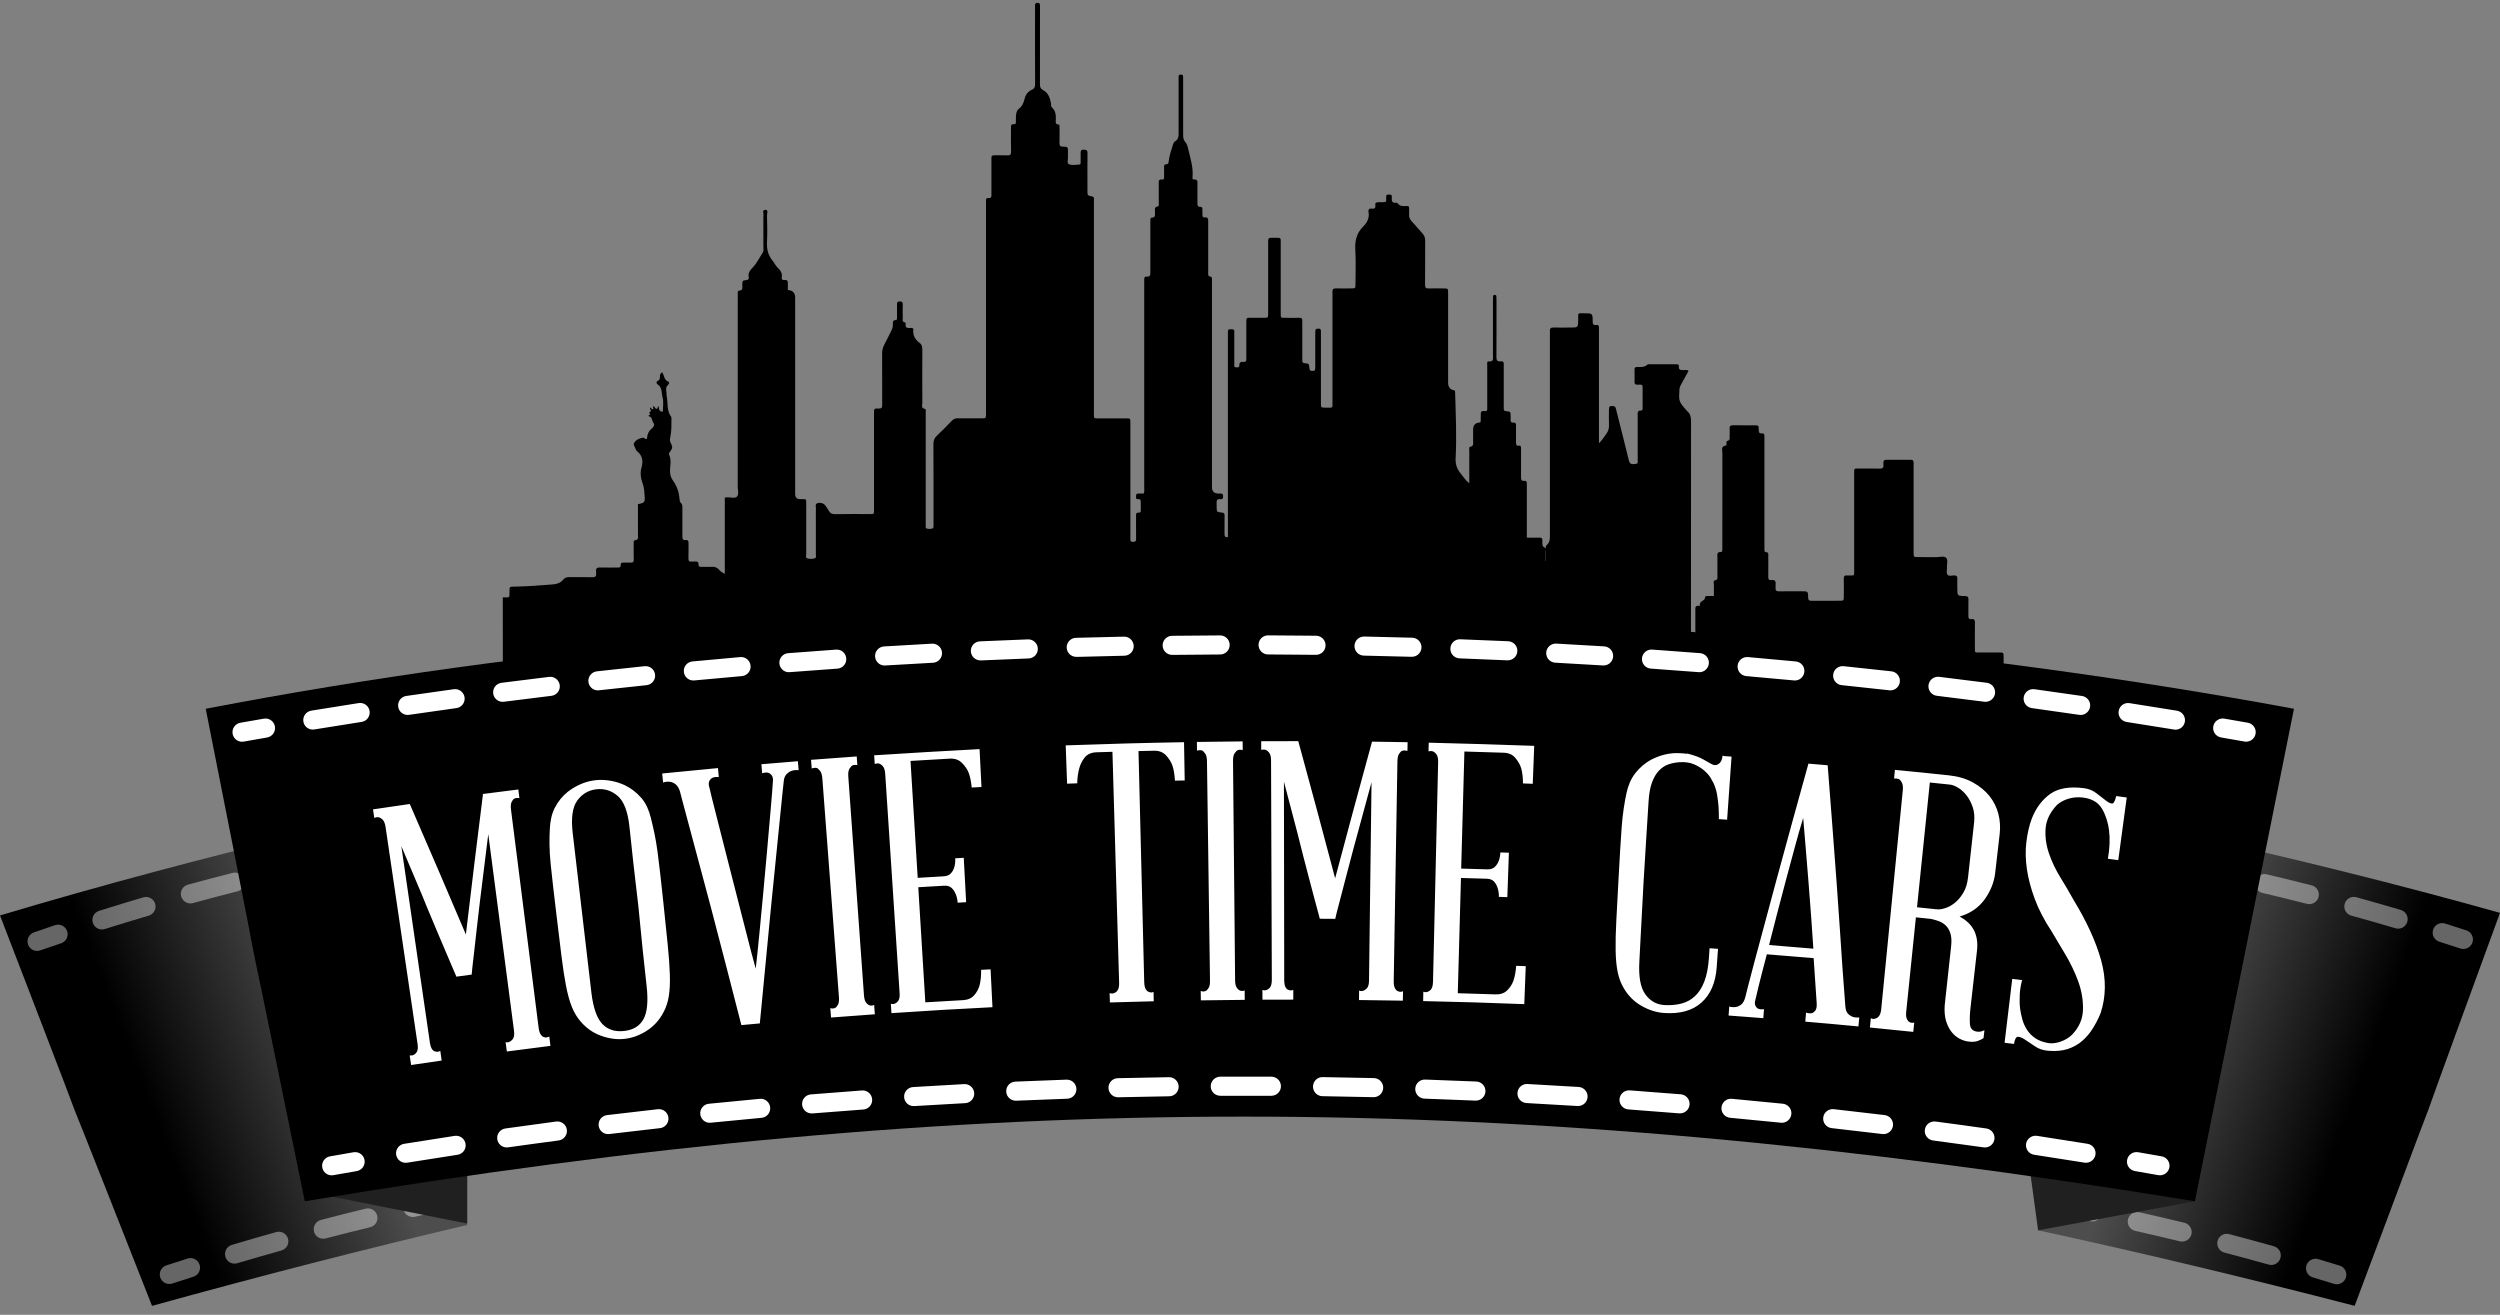 <?xml version="1.0" encoding="UTF-8"?>
<svg width="270px" height="142px" viewBox="0 0 270 142" version="1.1" xmlns="http://www.w3.org/2000/svg" xmlns:xlink="http://www.w3.org/1999/xlink">
    <rect x="0" y="0" width="270" height="142" fill="#808080" stroke="none"/>
    <title>Movie-Time-Cars-logo</title>
    <defs>
        <linearGradient x1="30.518%" y1="41.865%" x2="69.57%" y2="58.784%" id="linearGradient-1">
            <stop stop-color="#4D4D4D" offset="0%"></stop>
            <stop stop-color="#000000" offset="100%"></stop>
        </linearGradient>
        <linearGradient x1="69.358%" y1="41.62%" x2="30.61%" y2="59.137%" id="linearGradient-2">
            <stop stop-color="#4D4D4D" offset="0%"></stop>
            <stop stop-color="#000000" offset="100%"></stop>
        </linearGradient>
    </defs>
    <g id="Symbols" stroke="none" stroke-width="1" fill="none" fill-rule="evenodd">
        <g id="Header/Logo" transform="translate(-584, -4)">
            <g id="Movie-Time-Cars-logo" transform="translate(584, 4.304)">
                <g id="Group-7" transform="translate(220.114, 89.801)" fill-rule="nonzero">
                    <path d="M49.886,8.484 C34.397,50.81 50.016,8.601 34.188,50.923 C22.423,47.883 11.085,45.176 0,42.768 C18.731,-7.296 3.651,33.508 15.873,0 C27.51,2.573 38.884,5.403 49.886,8.484 Z" id="Path" fill="url(#linearGradient-1)"></path>
                    <path d="M19.486,5.255 C19.452,5.252 19.421,5.245 19.387,5.238 C18.607,5.07 17.824,4.905 17.044,4.747 C16.488,4.634 16.127,4.088 16.24,3.531 C16.354,2.975 16.9,2.614 17.456,2.727 C18.243,2.889 19.033,3.054 19.82,3.222 C20.376,3.342 20.73,3.888 20.61,4.445 C20.496,4.967 20.005,5.314 19.483,5.252 L19.486,5.255 Z M38.767,10.181 C38.708,10.174 38.65,10.164 38.592,10.147 C37.011,9.676 35.407,9.219 33.827,8.783 C33.278,8.632 32.958,8.065 33.109,7.516 C33.261,6.966 33.827,6.647 34.377,6.798 C35.971,7.237 37.585,7.701 39.179,8.172 C39.725,8.333 40.034,8.907 39.873,9.453 C39.729,9.941 39.254,10.24 38.767,10.185 L38.767,10.181 Z M29.173,7.533 C29.128,7.526 29.08,7.519 29.036,7.509 C27.438,7.1 25.817,6.702 24.22,6.327 C23.667,6.197 23.323,5.644 23.454,5.087 C23.584,4.534 24.137,4.191 24.694,4.321 C26.301,4.699 27.936,5.101 29.547,5.513 C30.1,5.654 30.43,6.214 30.289,6.767 C30.159,7.272 29.678,7.595 29.173,7.536 L29.173,7.533 Z M45.815,12.38 C45.747,12.373 45.681,12.355 45.613,12.335 C44.853,12.088 44.094,11.84 43.332,11.6 C42.789,11.428 42.49,10.848 42.662,10.305 C42.834,9.762 43.411,9.463 43.957,9.635 C44.723,9.879 45.489,10.123 46.255,10.374 C46.794,10.552 47.09,11.133 46.914,11.672 C46.76,12.146 46.293,12.431 45.815,12.376 L45.815,12.38 Z M5.726,41.8 C5.695,41.796 5.664,41.793 5.637,41.786 C4.854,41.625 4.07,41.467 3.287,41.312 C2.727,41.202 2.367,40.659 2.477,40.103 C2.587,39.546 3.122,39.179 3.686,39.292 C4.476,39.447 5.262,39.608 6.052,39.77 C6.609,39.883 6.969,40.429 6.853,40.986 C6.743,41.511 6.252,41.862 5.726,41.8 Z M25.065,46.502 C25.01,46.495 24.958,46.485 24.903,46.471 C23.313,46.025 21.705,45.589 20.118,45.173 C19.569,45.029 19.239,44.465 19.383,43.916 C19.528,43.366 20.091,43.033 20.641,43.181 C22.238,43.6 23.859,44.039 25.46,44.489 C26.009,44.644 26.329,45.211 26.174,45.76 C26.037,46.255 25.559,46.564 25.065,46.506 L25.065,46.502 Z M15.437,43.981 C15.395,43.978 15.354,43.967 15.31,43.957 C13.716,43.569 12.091,43.187 10.483,42.827 C9.927,42.703 9.58,42.15 9.704,41.597 C9.827,41.041 10.384,40.694 10.937,40.817 C12.558,41.181 14.197,41.566 15.801,41.954 C16.354,42.088 16.694,42.645 16.56,43.198 C16.436,43.71 15.948,44.036 15.44,43.978 L15.437,43.981 Z M32.144,48.587 C32.082,48.58 32.021,48.567 31.959,48.549 C31.196,48.312 30.43,48.082 29.668,47.852 C29.121,47.691 28.812,47.114 28.977,46.571 C29.142,46.025 29.716,45.716 30.258,45.88 C31.028,46.111 31.797,46.344 32.567,46.581 C33.109,46.75 33.415,47.327 33.247,47.869 C33.099,48.35 32.628,48.646 32.144,48.591 L32.144,48.587 Z" id="Combined-Shape" fill-opacity="0.4" fill="#FFFFFF"></path>
                </g>
                <path d="M0,98.562 C16.206,140.616 -0.131,98.682 16.419,140.729 C28.129,137.49 39.423,134.588 50.463,131.991 C30.88,82.253 46.653,122.792 33.862,89.497 C22.272,92.273 10.951,95.295 0,98.562 Z" id="Path" fill="url(#linearGradient-2)" fill-rule="nonzero"></path>
                <path d="M30.341,94.814 C30.375,94.811 30.406,94.804 30.44,94.797 C31.22,94.615 31.996,94.44 32.776,94.265 C33.333,94.141 33.683,93.592 33.559,93.035 C33.436,92.479 32.883,92.132 32.33,92.252 C31.543,92.427 30.76,92.606 29.977,92.788 C29.424,92.918 29.077,93.471 29.207,94.024 C29.328,94.546 29.826,94.883 30.344,94.811 L30.341,94.814 Z M10.027,99.359 C9.855,98.816 10.157,98.236 10.7,98.067 C12.283,97.569 13.894,97.078 15.478,96.611 C16.024,96.449 16.598,96.762 16.759,97.308 C16.921,97.854 16.608,98.428 16.062,98.586 C14.489,99.05 12.891,99.537 11.318,100.032 C11.26,100.049 11.201,100.063 11.143,100.07 C10.655,100.135 10.178,99.843 10.027,99.359 Z M19.565,96.511 C19.414,95.962 19.737,95.395 20.287,95.244 C21.891,94.804 23.516,94.375 25.12,93.969 C25.669,93.829 26.233,94.165 26.373,94.715 C26.514,95.268 26.178,95.828 25.628,95.965 C24.038,96.367 22.427,96.793 20.836,97.229 C20.792,97.243 20.744,97.25 20.699,97.257 C20.197,97.325 19.71,97.009 19.569,96.508 L19.565,96.511 Z M4.136,102.388 C4.204,102.378 4.27,102.364 4.338,102.34 C5.094,102.079 5.85,101.822 6.605,101.567 C7.145,101.385 7.437,100.801 7.255,100.262 C7.073,99.723 6.489,99.431 5.949,99.613 C5.187,99.871 4.424,100.128 3.665,100.393 C3.126,100.578 2.841,101.166 3.03,101.705 C3.191,102.175 3.662,102.454 4.139,102.388 L4.136,102.388 Z M44.719,131.122 C44.75,131.118 44.781,131.111 44.809,131.105 C45.589,130.929 46.368,130.758 47.148,130.589 C47.704,130.469 48.058,129.923 47.938,129.366 C47.818,128.81 47.275,128.456 46.715,128.576 C45.929,128.745 45.142,128.916 44.359,129.095 C43.802,129.219 43.455,129.772 43.579,130.325 C43.696,130.85 44.197,131.19 44.719,131.122 L44.719,131.122 Z M24.343,135.429 C24.182,134.883 24.491,134.309 25.037,134.148 C26.631,133.67 28.246,133.203 29.836,132.76 C30.385,132.606 30.952,132.925 31.107,133.475 C31.261,134.024 30.942,134.591 30.392,134.746 C28.812,135.189 27.212,135.652 25.628,136.126 C25.573,136.144 25.522,136.154 25.467,136.161 C24.972,136.226 24.491,135.927 24.343,135.433 L24.343,135.429 Z M33.917,132.709 C33.772,132.159 34.102,131.596 34.652,131.451 C36.259,131.032 37.887,130.62 39.495,130.232 C40.045,130.098 40.604,130.438 40.738,130.991 C40.872,131.544 40.532,132.101 39.979,132.235 C38.385,132.623 36.768,133.028 35.17,133.447 C35.129,133.457 35.088,133.468 35.043,133.471 C34.535,133.54 34.044,133.22 33.91,132.709 L33.917,132.709 Z M18.422,138.359 C18.483,138.352 18.545,138.338 18.607,138.318 C19.366,138.071 20.125,137.823 20.888,137.583 C21.431,137.411 21.729,136.831 21.558,136.288 C21.386,135.745 20.805,135.446 20.263,135.618 C19.497,135.862 18.731,136.109 17.965,136.357 C17.425,136.532 17.13,137.116 17.305,137.655 C17.463,138.136 17.937,138.421 18.418,138.356 L18.422,138.359 Z" id="Combined-Shape" fill-opacity="0.4" fill="#FFFFFF" fill-rule="nonzero"></path>
                <polygon id="Triangle" fill="#202020" points="32.917 128.353 50.463 124.2 50.463 131.842"></polygon>
                <polygon id="Triangle-Copy" fill="#202020" transform="translate(228.086, 128.925) scale(-1, 1) translate(-228.086, -128.925)" points="219.124 129.433 237.049 125.28 236.058 132.569"></polygon>
                <path d="M216.384,75.511 C216.398,73.897 216.391,72.283 216.391,70.668 C216.391,70.167 216.384,70.163 215.886,70.163 C215.223,70.16 214.56,70.163 213.901,70.163 C213.214,70.156 213.293,70.263 213.289,69.524 C213.286,68.697 213.279,67.869 213.293,67.041 C213.296,66.739 213.286,66.502 212.88,66.56 C212.612,66.598 212.585,66.423 212.585,66.213 C212.592,65.633 212.578,65.055 212.592,64.475 C212.599,64.2 212.544,64.073 212.221,64.07 C211.39,64.063 211.39,64.046 211.39,63.214 C211.39,62.864 211.379,62.51 211.39,62.16 C211.396,61.913 211.287,61.84 211.053,61.84 C210.813,61.84 210.507,61.961 210.342,61.775 C210.167,61.576 210.294,61.26 210.27,60.999 C210.235,60.635 210.431,60.171 210.167,59.927 C209.937,59.718 209.494,59.869 209.143,59.865 C208.48,59.855 207.817,59.865 207.158,59.862 C206.68,59.862 206.673,59.855 206.67,59.398 C206.667,58.776 206.67,58.155 206.67,57.536 C206.67,55.053 206.67,52.569 206.67,50.086 C206.67,49.942 206.663,49.797 206.67,49.65 C206.677,49.44 206.574,49.354 206.368,49.354 C205.478,49.354 204.588,49.354 203.699,49.354 C203.486,49.354 203.4,49.457 203.407,49.66 C203.407,49.743 203.397,49.828 203.407,49.907 C203.458,50.258 203.273,50.313 202.974,50.306 C202.249,50.289 201.524,50.299 200.8,50.299 C200.226,50.299 200.25,50.247 200.25,50.821 C200.25,51.443 200.25,52.065 200.25,52.683 C200.25,55.541 200.25,58.395 200.25,61.253 C200.25,61.913 200.302,61.847 199.646,61.847 C199.604,61.847 199.563,61.851 199.522,61.847 C199.233,61.806 199.117,61.913 199.127,62.222 C199.147,62.864 199.137,63.506 199.13,64.145 C199.127,64.568 199.12,64.575 198.677,64.578 C197.684,64.581 196.692,64.575 195.695,64.585 C195.427,64.585 195.283,64.551 195.28,64.221 C195.276,63.554 195.256,63.554 194.572,63.554 C193.765,63.554 192.958,63.544 192.151,63.561 C191.852,63.568 191.731,63.465 191.762,63.17 C191.776,63.046 191.752,62.919 191.766,62.799 C191.804,62.459 191.68,62.29 191.319,62.345 C191.041,62.387 190.969,62.242 190.972,61.985 C190.983,61.26 190.979,60.535 190.972,59.81 C190.972,59.604 191.069,59.333 190.691,59.319 C190.574,59.316 190.557,59.182 190.557,59.075 C190.557,58.931 190.557,58.787 190.557,58.639 L190.557,47.214 C190.557,47.07 190.55,46.926 190.557,46.778 C190.564,46.603 190.495,46.486 190.313,46.503 C190,46.534 189.938,46.39 189.942,46.105 C189.945,45.641 189.925,45.634 189.468,45.631 C188.702,45.627 187.936,45.638 187.17,45.627 C186.912,45.624 186.785,45.7 186.799,45.978 C186.813,46.225 186.813,46.476 186.799,46.723 C186.785,46.95 186.909,47.235 186.538,47.324 C186.428,47.352 186.466,47.499 186.462,47.599 C186.462,47.682 186.466,47.812 186.397,47.819 C185.82,47.884 186.019,48.324 186.019,48.626 C186.009,51.958 186.012,55.29 186.012,58.622 C186.012,58.766 186.012,58.91 186.012,59.058 C186.012,59.165 185.985,59.316 185.885,59.309 C185.363,59.278 185.487,59.649 185.483,59.931 C185.476,60.593 185.483,61.256 185.48,61.916 C185.48,62.105 185.549,62.311 185.222,62.369 C184.992,62.411 185.102,62.685 185.102,62.854 C185.102,63.256 185.102,63.661 185.102,64.063 C184.875,64.063 184.645,64.063 184.418,64.063 C184.295,64.063 184.151,64.052 184.147,64.228 C184.14,64.623 183.467,64.592 183.604,65.08 C183.604,65.086 183.532,65.128 183.498,65.124 C183.014,65.069 183.099,65.413 183.099,65.691 C183.099,66.684 183.099,67.676 183.099,68.672 C183.099,68.83 183.172,69.092 182.993,69.112 C182.577,69.164 182.701,69.445 182.701,69.662 C182.701,69.727 182.701,69.792 182.701,69.858 C182.643,69.809 182.619,69.727 182.625,69.603 C182.639,69.438 182.625,69.274 182.625,69.105 C182.625,61.136 182.625,53.167 182.632,45.198 C182.632,44.758 182.574,44.387 182.217,44.102 C182.2,44.089 182.189,44.071 182.175,44.054 C181.296,43.051 181.3,43.051 181.379,41.736 C181.392,41.516 181.485,41.344 181.585,41.165 C181.846,40.702 182.103,40.231 182.358,39.767 C182.206,39.592 182.031,39.671 181.877,39.661 C181.595,39.647 181.276,39.737 181.317,39.252 C181.337,39.022 181.114,39.039 180.949,39.039 C180.369,39.039 179.792,39.039 179.211,39.039 C178.902,39.039 178.589,39.039 178.28,39.039 C178.157,39.039 177.988,39.008 177.92,39.074 C177.593,39.383 177.198,39.335 176.814,39.328 C176.601,39.324 176.522,39.407 176.528,39.62 C176.539,40.053 176.542,40.489 176.528,40.925 C176.518,41.179 176.628,41.258 176.858,41.238 C176.941,41.231 177.023,41.241 177.105,41.238 C177.312,41.22 177.404,41.303 177.401,41.519 C177.394,42.265 177.401,43.01 177.401,43.755 C177.401,43.879 177.401,44.044 177.239,44.037 C176.8,44.013 176.872,44.315 176.872,44.573 C176.872,46.187 176.872,47.802 176.872,49.416 L176.872,49.684 C176.731,49.856 176.577,49.791 176.443,49.811 C176.106,49.866 175.986,49.705 175.907,49.385 C175.47,47.579 175.007,45.779 174.553,43.979 C174.502,43.779 174.498,43.57 174.206,43.553 C173.849,43.529 173.77,43.573 173.767,43.937 C173.76,44.497 173.75,45.057 173.77,45.614 C173.784,45.961 173.698,46.256 173.492,46.538 C173.241,46.878 173.025,47.242 172.688,47.568 L172.688,35.549 C172.688,35.405 172.681,35.257 172.688,35.117 C172.705,34.89 172.63,34.749 172.379,34.79 C172.053,34.842 172.015,34.67 172.011,34.395 C172.005,33.533 171.991,33.53 171.115,33.533 C170.356,33.536 170.449,33.44 170.445,34.182 C170.438,35.072 170.445,35.072 169.576,35.072 C168.975,35.072 168.374,35.082 167.776,35.068 C167.474,35.062 167.364,35.182 167.388,35.47 C167.402,35.615 167.388,35.759 167.388,35.903 C167.388,43.086 167.388,50.268 167.388,57.451 C167.388,57.846 167.412,58.234 167.069,58.533 C166.856,58.721 166.935,58.996 166.935,59.24 C166.935,59.597 166.935,59.955 166.935,60.312 C166.883,60.26 166.904,60.154 166.904,60.078 C166.897,59.831 166.904,59.58 166.9,59.333 C166.897,59.171 166.976,58.917 166.859,58.859 C166.478,58.67 166.584,58.35 166.581,58.062 C166.577,57.856 166.505,57.756 166.289,57.763 C166.042,57.77 165.791,57.763 165.543,57.763 C165.327,57.763 165.114,57.763 164.898,57.763 L164.898,52.367 C164.898,52.223 164.891,52.078 164.898,51.931 C164.908,51.731 164.846,51.604 164.623,51.628 C164.279,51.666 164.269,51.45 164.273,51.199 C164.279,50.289 164.273,49.378 164.273,48.468 C164.273,48.324 164.273,48.18 164.269,48.032 C164.266,47.922 164.224,47.809 164.094,47.829 C163.692,47.895 163.73,47.627 163.73,47.376 C163.73,46.795 163.726,46.218 163.73,45.638 C163.73,45.439 163.678,45.315 163.452,45.339 C163.194,45.366 163.129,45.229 163.149,45.002 C163.16,44.879 163.149,44.755 163.149,44.631 C163.146,44.164 163.146,44.144 162.672,44.106 C162.387,44.082 162.404,43.917 162.404,43.728 C162.404,42.32 162.404,40.915 162.404,39.506 C162.404,39.362 162.394,39.214 162.404,39.074 C162.428,38.813 162.332,38.679 162.057,38.716 C161.693,38.768 161.614,38.593 161.614,38.256 C161.628,36.229 161.621,34.199 161.621,32.169 C161.621,32.004 161.621,31.836 161.607,31.675 C161.597,31.582 161.521,31.548 161.428,31.548 C161.336,31.548 161.26,31.589 161.253,31.682 C161.24,31.846 161.24,32.011 161.24,32.176 C161.24,34.162 161.24,36.15 161.24,38.136 C161.24,38.438 161.325,38.785 160.796,38.73 C160.553,38.706 160.621,38.96 160.621,39.108 C160.614,40.162 160.621,41.22 160.621,42.275 L160.621,43.955 C160.559,44.106 160.467,44.106 160.391,44.095 C159.917,44.047 159.914,44.181 159.924,44.59 C159.927,44.796 159.92,45.002 159.914,45.212 C159.914,45.232 159.903,45.25 159.9,45.27 C159.866,45.291 159.831,45.329 159.797,45.332 C159.332,45.357 159.098,45.609 159.096,46.088 C159.096,46.503 159.1,46.916 159.096,47.331 C159.093,47.582 159.192,47.874 158.78,47.949 C158.615,47.98 158.684,48.2 158.684,48.334 C158.677,49.368 158.684,50.405 158.684,51.439 L158.684,51.893 C158.279,51.594 158.076,51.22 157.808,50.904 C157.382,50.405 157.169,49.887 157.207,49.172 C157.334,46.819 157.217,44.46 157.155,42.103 C157.155,42.024 157.135,41.945 157.124,41.87 C156.639,41.806 156.396,41.525 156.396,41.028 L156.396,31.589 C156.396,31.486 156.396,31.383 156.396,31.28 C156.386,30.857 156.382,30.85 155.936,30.847 C155.397,30.84 154.857,30.83 154.322,30.85 C153.999,30.864 153.902,30.764 153.906,30.438 C153.923,28.865 153.906,27.292 153.92,25.719 C153.92,25.385 153.844,25.131 153.611,24.887 C153.226,24.485 152.886,24.035 152.498,23.637 C152.264,23.397 152.144,23.146 152.185,22.813 C152.199,22.689 152.185,22.565 152.185,22.442 C152.185,21.947 152.243,21.933 151.673,21.95 C151.416,21.957 151.182,21.94 151.003,21.713 C150.959,21.655 150.863,21.586 150.797,21.593 C150.279,21.655 150.289,21.325 150.32,20.975 C150.34,20.741 150.206,20.704 150.018,20.704 C149.832,20.704 149.688,20.728 149.705,20.968 C149.715,21.129 149.705,21.294 149.705,21.449 C149.509,21.583 149.32,21.514 149.145,21.531 C148.98,21.545 148.802,21.514 148.657,21.569 C148.458,21.645 148.558,21.858 148.544,22.009 C148.52,22.26 148.334,22.239 148.18,22.222 C147.878,22.187 147.747,22.311 147.802,22.603 C147.915,23.235 147.647,23.737 147.228,24.156 C146.517,24.863 146.315,25.694 146.373,26.684 C146.449,27.92 146.394,29.167 146.39,30.407 C146.39,30.833 146.38,30.84 145.944,30.843 C145.384,30.85 144.827,30.854 144.267,30.843 C143.996,30.837 143.89,30.947 143.907,31.211 C143.917,31.355 143.907,31.5 143.907,31.644 C143.907,35.474 143.907,39.3 143.907,43.13 C143.907,43.804 143.986,43.714 143.313,43.724 C143.251,43.724 143.189,43.724 143.127,43.724 C142.667,43.714 142.66,43.714 142.66,43.244 C142.66,40.801 142.66,38.359 142.66,35.917 C142.66,35.752 142.66,35.587 142.66,35.419 C142.656,35.226 142.54,35.182 142.371,35.189 C142.22,35.196 142.073,35.202 142.055,35.402 C142.045,35.546 142.048,35.69 142.048,35.834 C142.048,37.013 142.048,38.194 142.048,39.372 C142.048,39.733 141.987,39.771 141.671,39.75 C141.485,39.737 141.437,39.658 141.42,39.482 C141.372,38.977 141.365,38.957 140.908,38.922 C140.62,38.898 140.647,38.727 140.647,38.541 C140.647,37.318 140.647,36.099 140.647,34.876 C140.647,34.711 140.633,34.543 140.647,34.378 C140.671,34.117 140.578,34.004 140.3,34.017 C139.867,34.038 139.431,34.024 138.995,34.021 C138.263,34.014 138.318,34.11 138.318,33.372 C138.318,30.95 138.318,28.528 138.318,26.107 C138.318,25.279 138.394,25.389 137.59,25.378 C137.487,25.378 137.384,25.382 137.281,25.378 C137.037,25.365 136.954,25.488 136.961,25.719 C136.968,26.11 136.961,26.505 136.961,26.897 C136.961,29.112 136.961,31.324 136.961,33.54 C136.961,34.01 136.954,34.014 136.491,34.021 C136.055,34.024 135.622,34.021 135.185,34.021 C134.619,34.021 134.598,33.942 134.602,34.581 C134.602,35.738 134.602,36.899 134.602,38.057 C134.602,38.181 134.591,38.308 134.602,38.428 C134.629,38.692 134.523,38.816 134.251,38.785 C133.959,38.751 133.836,38.871 133.846,39.17 C133.856,39.438 133.633,39.355 133.485,39.366 C133.3,39.376 133.303,39.242 133.303,39.115 C133.303,38.122 133.303,37.129 133.303,36.133 L133.303,35.364 C133.152,35.209 133.001,35.264 132.863,35.254 C132.671,35.24 132.609,35.35 132.613,35.522 C132.613,35.687 132.613,35.852 132.613,36.02 C132.613,43.247 132.613,50.478 132.613,57.705 C132.609,57.705 132.606,57.705 132.602,57.705 C132.259,57.746 132.245,57.557 132.249,57.299 C132.259,56.657 132.249,56.015 132.255,55.376 C132.255,55.187 132.225,55.077 131.994,55.056 C131.397,55.001 131.4,54.991 131.397,54.39 C131.397,54.287 131.407,54.18 131.397,54.081 C131.362,53.768 131.424,53.552 131.816,53.61 C132.036,53.641 132.097,53.507 132.097,53.308 C132.097,53.116 132.053,52.982 131.823,52.995 C131.74,53.002 131.658,52.995 131.575,52.995 C131.12,52.991 130.892,52.762 130.892,52.308 C130.892,44.982 130.892,37.655 130.892,30.328 C130.892,30.163 130.892,29.998 130.892,29.83 C130.892,29.724 130.882,29.593 130.765,29.583 C130.407,29.545 130.49,29.287 130.486,29.074 C130.483,27.958 130.486,26.838 130.486,25.722 C130.486,24.997 130.48,24.272 130.486,23.548 C130.486,23.3 130.432,23.142 130.143,23.177 C129.92,23.204 129.854,23.084 129.861,22.885 C129.868,22.699 129.861,22.514 129.861,22.325 C129.861,22.167 129.837,22.023 129.638,22.033 C129.332,22.047 129.319,21.858 129.322,21.631 C129.329,20.968 129.325,20.305 129.322,19.646 C129.322,19.367 129.404,19.041 128.924,19.075 C128.755,19.086 128.786,18.893 128.796,18.783 C128.886,17.749 128.549,16.781 128.329,15.795 C128.271,15.527 128.199,15.256 128.024,15.056 C127.811,14.816 127.78,14.558 127.78,14.26 C127.787,12.295 127.78,10.327 127.78,8.362 C127.78,8.218 127.78,8.073 127.773,7.929 C127.763,7.757 127.635,7.754 127.508,7.754 C127.398,7.754 127.302,7.788 127.295,7.919 C127.289,8.063 127.289,8.207 127.289,8.351 C127.289,10.213 127.289,12.078 127.289,13.94 C127.289,14.335 127.326,14.72 126.904,14.96 C126.794,15.022 126.715,15.187 126.677,15.321 C126.509,15.901 126.292,16.472 126.224,17.076 C126.2,17.279 126.2,17.447 125.932,17.44 C125.722,17.437 125.722,17.598 125.722,17.746 C125.722,18.096 125.722,18.45 125.722,18.801 C125.722,18.952 125.722,19.117 125.509,19.086 C125.097,19.027 125.145,19.302 125.145,19.553 C125.145,20.236 125.145,20.92 125.145,21.603 C125.145,21.741 125.204,21.957 125.039,21.985 C124.613,22.057 124.754,22.366 124.736,22.606 C124.716,22.874 124.839,23.221 124.359,23.204 C124.262,23.204 124.249,23.314 124.245,23.397 C124.238,23.541 124.238,23.685 124.238,23.829 C124.238,25.588 124.235,27.347 124.238,29.109 C124.238,29.384 124.231,29.607 123.857,29.566 C123.644,29.542 123.565,29.665 123.575,29.868 C123.586,30.033 123.575,30.198 123.575,30.366 C123.575,37.672 123.575,44.978 123.575,52.284 C123.575,52.508 123.617,52.734 123.527,52.999 C123.325,52.999 123.125,52.999 122.923,52.999 C122.775,52.999 122.686,53.068 122.699,53.222 C122.713,53.37 122.617,53.617 122.875,53.6 C123.249,53.579 123.204,53.806 123.204,54.036 C123.204,54.284 123.204,54.534 123.204,54.782 C123.204,54.905 123.204,55.067 123.036,55.053 C122.624,55.022 122.696,55.307 122.696,55.544 C122.696,56.331 122.686,57.117 122.699,57.904 C122.703,58.158 122.603,58.21 122.373,58.22 C122.04,58.234 122.081,58.021 122.081,57.815 C122.081,56.283 122.081,54.751 122.081,53.219 C122.081,50.591 122.081,47.963 122.081,45.332 C122.081,44.892 122.074,44.882 121.648,44.882 C120.759,44.875 119.869,44.886 118.979,44.882 C118.021,44.875 118.145,45.013 118.145,44.075 C118.145,36.604 118.145,29.133 118.145,21.658 C118.145,21.494 118.145,21.329 118.145,21.16 C118.145,21.02 118.104,20.941 117.946,20.91 C117.444,20.807 117.447,20.8 117.444,20.329 C117.444,20.082 117.444,19.831 117.444,19.584 C117.444,18.467 117.434,17.348 117.451,16.231 C117.454,15.908 117.31,15.867 117.039,15.86 C116.74,15.853 116.702,16.001 116.709,16.238 C116.719,16.568 116.709,16.901 116.709,17.231 C116.709,17.337 116.702,17.458 116.568,17.464 C116.18,17.482 115.751,17.595 115.417,17.413 C115.215,17.303 115.359,16.918 115.342,16.657 C115.328,16.472 115.342,16.286 115.342,16.097 C115.338,15.565 115.335,15.544 114.816,15.537 C114.521,15.534 114.414,15.445 114.425,15.146 C114.442,14.589 114.432,14.029 114.428,13.47 C114.428,13.349 114.456,13.157 114.325,13.147 C113.958,13.126 114.016,12.875 114.026,12.662 C114.05,12.154 114.019,11.67 113.607,11.295 C113.487,11.185 113.535,11.024 113.511,10.883 C113.411,10.296 113.222,9.729 112.669,9.437 C112.343,9.265 112.312,9.049 112.316,8.743 C112.323,6.074 112.319,3.402 112.319,0.733 C112.319,0.589 112.319,0.444 112.319,0.297 C112.323,0.097 112.254,-0.013 112.031,0.001 C111.845,0.015 111.776,0.101 111.783,0.276 C111.787,0.42 111.783,0.564 111.783,0.712 C111.783,3.402 111.776,6.095 111.79,8.784 C111.79,9.09 111.728,9.262 111.429,9.396 C111.014,9.581 110.749,9.949 110.65,10.388 C110.55,10.821 110.389,11.178 110.025,11.46 C109.808,11.625 109.746,11.917 109.726,12.188 C109.709,12.415 109.719,12.642 109.715,12.872 C109.715,13.006 109.678,13.133 109.513,13.112 C109.142,13.071 109.186,13.325 109.186,13.552 C109.186,14.4 109.173,15.249 109.193,16.097 C109.2,16.403 109.094,16.489 108.802,16.475 C108.328,16.455 107.85,16.475 107.373,16.468 C107.17,16.468 107.057,16.527 107.074,16.75 C107.081,16.874 107.074,16.997 107.074,17.121 C107.074,18.299 107.074,19.481 107.074,20.659 C107.074,20.889 107.115,21.133 106.744,21.081 C106.555,21.054 106.487,21.171 106.487,21.342 C106.487,21.507 106.487,21.672 106.487,21.84 C106.487,29.229 106.487,36.618 106.487,44.006 C106.487,44.15 106.487,44.295 106.487,44.442 C106.473,44.868 106.473,44.875 106.023,44.875 C105.174,44.879 104.326,44.886 103.478,44.872 C103.186,44.865 102.973,44.947 102.77,45.164 C102.258,45.703 101.736,46.235 101.19,46.744 C100.908,47.005 100.805,47.276 100.809,47.664 C100.826,50.478 100.819,53.294 100.819,56.107 C100.819,56.252 100.819,56.396 100.819,56.544 C100.819,56.63 100.809,56.729 100.73,56.76 C100.534,56.843 100.317,56.822 100.118,56.788 C99.922,56.753 99.988,56.564 99.977,56.43 C99.97,56.307 99.977,56.183 99.977,56.059 C99.977,52.209 99.977,48.358 99.977,44.511 C99.977,44.367 99.977,44.223 99.977,44.075 C99.977,43.992 99.977,43.865 99.905,43.855 C99.435,43.793 99.613,43.433 99.613,43.189 C99.6,41.286 99.6,39.379 99.613,37.476 C99.613,37.164 99.569,36.906 99.308,36.721 C98.799,36.353 98.566,35.869 98.638,35.237 C98.638,35.209 98.593,35.175 98.555,35.127 C98.256,35.058 97.697,35.316 97.81,34.612 C97.813,34.584 97.772,34.522 97.745,34.519 C97.391,34.467 97.501,34.196 97.497,33.99 C97.487,33.512 97.48,33.038 97.497,32.561 C97.508,32.296 97.381,32.255 97.161,32.252 C96.941,32.252 96.872,32.341 96.876,32.547 C96.882,33.025 96.876,33.499 96.876,33.976 C96.876,34.096 96.903,34.254 96.728,34.265 C96.429,34.285 96.408,34.478 96.429,34.697 C96.46,35.003 96.343,35.261 96.209,35.522 C95.972,35.979 95.756,36.453 95.512,36.906 C95.34,37.226 95.265,37.545 95.268,37.909 C95.282,39.73 95.268,41.55 95.278,43.374 C95.278,43.649 95.278,43.834 94.897,43.817 C94.399,43.793 94.399,43.831 94.392,44.312 C94.392,44.436 94.392,44.559 94.392,44.683 C94.392,48.015 94.392,51.347 94.392,54.679 C94.392,55.252 94.423,55.214 93.853,55.214 C92.63,55.214 91.411,55.201 90.191,55.225 C89.855,55.232 89.648,55.128 89.497,54.84 C89.391,54.641 89.253,54.455 89.123,54.273 C88.962,54.05 88.573,53.94 88.295,54.033 C88.01,54.125 88.12,54.373 88.117,54.562 C88.103,55.06 88.113,55.554 88.113,56.052 C88.113,57.231 88.113,58.412 88.113,59.59 C88.113,59.728 88.178,59.924 88.017,59.982 C87.746,60.082 87.433,60.085 87.172,59.989 C86.976,59.917 87.076,59.656 87.072,59.481 C87.065,57.701 87.069,55.922 87.072,54.139 C87.072,53.562 87.103,53.6 86.536,53.603 C86.495,53.603 86.454,53.603 86.413,53.603 C86.058,53.599 85.879,53.418 85.877,53.061 C85.877,52.958 85.877,52.855 85.877,52.752 C85.877,45.775 85.877,38.802 85.877,31.826 C85.877,31.331 85.614,31.06 85.087,31.012 C85.087,30.795 85.077,30.572 85.087,30.349 C85.104,30.077 85.049,29.899 84.723,29.937 C84.524,29.961 84.39,29.882 84.431,29.658 C84.517,29.191 84.28,28.889 83.967,28.583 C83.747,28.374 83.624,28.068 83.424,27.831 C82.933,27.24 82.799,26.574 82.837,25.818 C82.885,24.87 82.861,23.915 82.837,22.964 C82.834,22.754 83.016,22.356 82.662,22.356 C82.243,22.356 82.524,22.775 82.449,22.995 C82.425,23.07 82.445,23.16 82.445,23.242 C82.445,24.296 82.445,25.354 82.445,26.409 C82.445,26.591 82.494,26.787 82.384,26.955 C82.037,27.494 81.758,28.085 81.322,28.552 C81.027,28.868 80.769,29.157 80.862,29.624 C80.9,29.81 80.838,29.916 80.608,29.944 C80.175,29.995 80.182,30.012 80.168,30.469 C80.161,30.734 80.281,31.077 79.807,31.087 C79.697,31.087 79.677,31.228 79.677,31.335 C79.677,31.5 79.677,31.664 79.677,31.833 C79.677,38.641 79.677,45.452 79.673,52.26 C79.673,52.624 79.831,53.081 79.588,53.332 C79.368,53.559 78.921,53.394 78.574,53.408 C78.44,53.414 78.348,53.418 78.279,53.432 C78.279,56.162 78.279,58.921 78.279,61.665 C78.035,61.562 77.812,61.408 77.612,61.181 C77.424,60.964 77.176,60.899 76.888,60.913 C76.517,60.93 76.142,60.913 75.771,60.92 C75.589,60.92 75.428,60.903 75.442,60.666 C75.462,60.37 75.29,60.322 75.05,60.343 C74.947,60.35 74.84,60.332 74.741,60.346 C74.456,60.384 74.332,60.298 74.349,59.979 C74.377,59.443 74.349,58.903 74.36,58.364 C74.363,58.141 74.308,57.99 74.054,58.021 C73.721,58.059 73.693,57.87 73.697,57.605 C73.707,56.612 73.704,55.62 73.697,54.624 C73.697,54.404 73.728,54.191 73.521,54.002 C73.418,53.909 73.394,53.696 73.381,53.535 C73.326,52.813 73.078,52.15 72.67,51.577 C72.336,51.106 72.33,50.615 72.384,50.1 C72.433,49.684 72.463,49.282 72.295,48.884 C72.247,48.774 72.233,48.654 72.323,48.537 C72.656,48.094 72.673,47.98 72.422,47.493 C72.316,47.283 72.354,47.091 72.395,46.892 C72.525,46.28 72.518,45.662 72.518,45.04 C72.518,44.916 72.529,44.765 72.467,44.679 C71.989,44.027 72.154,43.244 72.01,42.526 C71.969,42.326 71.996,42.11 71.962,41.907 C71.917,41.667 71.931,41.464 72.127,41.286 C72.237,41.186 72.34,40.977 72.182,40.918 C71.711,40.743 71.749,40.259 71.519,39.901 C71.351,39.998 71.275,40.142 71.272,40.293 C71.272,40.523 71.296,40.726 71.014,40.843 C70.835,40.918 70.904,41.135 71.014,41.203 C71.553,41.543 71.426,42.148 71.56,42.625 C71.691,43.099 71.588,43.635 71.588,44.15 C71.096,44.185 71.217,43.769 71.1,43.536 C71.055,43.635 71.011,43.735 70.966,43.845 C70.736,43.893 70.736,43.601 70.564,43.556 C70.482,43.663 70.602,43.783 70.547,43.9 C70.399,43.92 70.327,43.845 70.31,43.704 L70.31,43.697 C70.289,43.707 70.272,43.721 70.251,43.731 C70.045,43.848 70.519,44.085 70.162,44.195 C70.025,44.236 70.368,44.487 70.073,44.552 C70.035,44.559 70.028,44.648 70.117,44.669 C70.485,44.769 70.385,45.181 70.595,45.404 C70.708,45.528 70.612,45.806 70.427,45.947 C70.056,46.232 69.898,46.62 69.867,47.101 C69.667,47.156 69.558,46.919 69.358,46.974 C69.005,47.067 68.668,47.204 68.493,47.52 C68.352,47.774 68.623,48.008 68.675,48.259 C68.685,48.314 68.737,48.372 68.781,48.406 C69.396,48.887 69.485,49.488 69.276,50.217 C69.108,50.804 69.214,51.388 69.424,51.975 C69.568,52.374 69.588,52.824 69.623,53.256 C69.678,53.937 69.609,54.009 68.898,54.143 C68.898,55.232 68.898,56.327 68.898,57.423 C68.898,57.688 69.011,58.01 68.548,58.055 C68.397,58.069 68.441,58.299 68.441,58.44 C68.441,59 68.427,59.56 68.445,60.116 C68.455,60.394 68.352,60.48 68.087,60.46 C67.84,60.442 67.589,60.46 67.342,60.456 C67.146,60.449 67.016,60.497 67.036,60.727 C67.057,60.964 66.916,60.992 66.727,60.992 C66.085,60.985 65.442,61.006 64.804,60.985 C64.477,60.975 64.333,61.074 64.381,61.408 C64.391,61.49 64.374,61.572 64.381,61.655 C64.419,61.971 64.257,62.036 63.976,62.033 C63.148,62.019 62.32,62.036 61.492,62.022 C61.207,62.019 61.001,62.077 60.805,62.321 C60.537,62.658 60.132,62.775 59.703,62.812 C58.301,62.933 56.9,63.029 55.495,63.053 C55.035,63.06 55.031,63.063 55.024,63.541 C55.014,64.31 55.117,64.214 54.317,64.217 C54.31,64.217 54.303,64.217 54.3,64.217 C54.303,67.498 54.306,70.795 54.31,74.1 L78.238,74.1 C78.224,77.864 78.207,81.495 78.186,84.889 L131.73,84.889 C131.73,85.191 131.727,85.493 131.723,85.789 C160.048,85.789 188.376,85.789 216.7,85.789 C216.7,82.484 216.707,79.187 216.714,75.906 C216.466,75.889 216.387,75.783 216.391,75.494 L216.384,75.511 Z" id="cityscape" fill="#000000" fill-rule="nonzero"></path>
                <path d="M32.917,129.433 C22.076,76.367 32.725,129.265 22.217,76.243 C92.235,62.788 175.038,62.788 247.748,76.243 C237.1,129.265 247.748,76.367 237.049,129.433 C162.222,117.243 105.889,117.243 32.917,129.433 Z" id="main-bg" fill="#000000" fill-rule="nonzero"></path>
                <path d="M55.979,84.958 C56.018,85.254 56.039,85.432 56.07,85.683 L56.096,85.885 C55.873,85.861 55.667,85.878 55.529,85.957 C55.43,86.012 55.333,86.146 55.248,86.328 C55.162,86.51 55.141,86.795 55.193,87.18 C56.185,95.015 57.178,102.854 58.171,110.689 C58.215,111.049 58.301,111.307 58.428,111.462 C58.552,111.616 58.669,111.702 58.775,111.712 C58.94,111.771 59.122,111.747 59.321,111.644 C59.373,112.045 59.397,112.248 59.449,112.65 C57.566,112.887 56.622,113.007 54.739,113.258 C54.684,112.856 54.66,112.653 54.605,112.252 C54.822,112.303 54.987,112.241 55.072,112.19 C55.162,112.135 55.316,112.032 55.423,111.85 C55.529,111.664 55.56,111.393 55.515,111.032 L52.733,89.781 L52.53,91.412 C52.264,93.543 52.023,95.496 51.806,97.268 C51.689,98.203 51.582,99.123 51.486,100.03 C51.394,100.937 51.301,101.751 51.212,102.469 C51.122,103.19 51.054,103.778 51.009,104.231 C50.979,104.533 50.96,104.741 50.952,104.853 L50.947,104.933 C50.947,104.941 50.947,104.946 50.947,104.949 C50.284,105.038 49.954,105.086 49.291,105.176 C49.051,104.605 48.773,103.953 48.457,103.225 C48.141,102.493 47.818,101.737 47.491,100.954 C47.165,100.171 46.839,99.398 46.513,98.629 C46.186,97.859 45.874,97.103 45.578,96.355 C44.84,94.62 44.094,92.861 43.342,91.075 C44.369,98.134 45.393,105.189 46.42,112.248 C46.471,112.609 46.557,112.866 46.671,113.021 C46.787,113.176 46.911,113.255 47.045,113.261 C47.213,113.316 47.382,113.292 47.55,113.189 C47.608,113.605 47.639,113.814 47.701,114.234 C46.379,114.422 45.719,114.519 44.4,114.718 C44.338,114.302 44.307,114.093 44.245,113.674 C44.465,113.718 44.627,113.66 44.713,113.605 C44.802,113.55 44.946,113.447 45.039,113.261 C45.132,113.076 45.149,112.805 45.097,112.444 L41.645,89.038 C41.587,88.654 41.487,88.386 41.339,88.234 C41.192,88.087 41.044,87.997 40.907,87.963 C40.793,87.932 40.628,87.953 40.422,88.035 C40.367,87.664 40.34,87.479 40.285,87.108 C41.872,86.871 42.669,86.754 44.256,86.527 C46.296,91.216 48.316,95.915 50.315,100.621 C50.909,95.561 51.528,90.502 52.163,85.445 C53.688,85.246 54.451,85.146 55.979,84.958 Z M65.92,84.013 C66.48,84.109 67.005,84.274 67.497,84.508 C68.16,84.827 68.75,85.284 69.262,85.871 C69.774,86.459 70.087,87.207 70.282,87.984 C70.516,88.915 70.815,90.172 71.011,91.656 C71.206,93.14 71.419,95.008 71.653,97.261 C71.828,98.951 71.979,100.415 72.106,101.655 C72.233,102.898 72.312,103.984 72.343,104.908 C72.374,105.835 72.336,106.622 72.233,107.274 C72.13,107.927 71.935,108.518 71.646,109.043 C71.206,109.875 70.605,110.534 69.843,111.022 C69.08,111.51 68.283,111.802 67.452,111.894 C66.648,111.984 65.813,111.877 64.948,111.571 C64.082,111.266 63.344,110.757 62.729,110.043 C62.33,109.593 62.011,109.06 61.764,108.449 C61.516,107.838 61.307,107.075 61.128,106.165 C60.953,105.255 60.788,104.179 60.637,102.939 C60.486,101.699 60.311,100.24 60.105,98.56 C59.833,96.313 59.617,94.445 59.466,92.954 C59.311,91.467 59.328,90.175 59.38,89.21 C59.421,88.41 59.569,87.609 59.926,86.922 C60.283,86.239 60.747,85.665 61.324,85.205 C62.255,84.494 63.251,84.078 64.309,83.958 C64.824,83.9 65.36,83.92 65.92,84.013 Z M64.422,84.937 C63.557,85.033 62.863,85.442 62.344,86.156 C61.825,86.871 61.661,88.042 61.853,89.674 C62.029,91.173 62.166,92.345 62.298,93.476 L62.411,94.442 C62.543,95.572 62.68,96.744 62.856,98.244 C63.033,99.757 63.172,100.939 63.306,102.08 L63.42,103.054 C63.553,104.194 63.692,105.376 63.869,106.89 C64.062,108.518 64.45,109.644 65.037,110.27 C65.625,110.895 66.411,111.152 67.4,111.042 C68.39,110.933 69.084,110.51 69.492,109.772 C69.901,109.033 70.018,107.848 69.839,106.22 C69.719,105.131 69.578,103.822 69.413,102.297 C69.248,100.772 69.114,99.161 68.943,97.557 C68.771,95.98 68.561,94.397 68.4,92.885 C68.235,91.371 68.098,90.072 67.981,88.983 C67.806,87.352 67.387,86.246 66.72,85.665 C66.054,85.085 65.288,84.841 64.422,84.937 Z M86.172,81.907 C86.203,82.295 86.22,82.491 86.251,82.879 C86.004,82.848 85.753,82.866 85.52,82.938 C85.31,83.003 85.111,83.134 84.936,83.319 C84.761,83.505 84.661,83.779 84.637,84.147 C84.637,84.174 84.596,84.569 84.51,85.332 C84.424,86.098 84.321,87.091 84.208,88.313 C84.094,89.536 83.953,90.934 83.788,92.501 C83.624,94.067 83.466,95.657 83.308,97.261 C82.892,101.583 82.473,105.904 82.061,110.225 C81.264,110.297 80.865,110.331 80.068,110.407 C78.997,106.22 77.915,102.033 76.819,97.852 C76.403,96.296 75.991,94.761 75.589,93.246 C75.187,91.731 74.823,90.378 74.504,89.193 C74.184,88.008 73.927,87.046 73.731,86.307 C73.535,85.569 73.436,85.188 73.432,85.16 C73.315,84.806 73.161,84.552 72.968,84.401 C72.776,84.25 72.567,84.157 72.347,84.13 C72.103,84.099 71.856,84.13 71.615,84.205 C71.577,83.817 71.557,83.621 71.515,83.233 C73.923,82.989 75.129,82.873 77.54,82.649 C77.575,83.037 77.595,83.233 77.63,83.621 C77.382,83.594 77.159,83.611 76.98,83.683 C76.826,83.745 76.695,83.872 76.606,84.051 C76.513,84.229 76.524,84.497 76.64,84.851 C76.64,84.879 76.723,85.215 76.881,85.868 C77.039,86.52 77.255,87.376 77.53,88.434 C77.805,89.492 78.114,90.708 78.457,92.071 C78.801,93.438 79.158,94.836 79.529,96.265 C79.9,97.694 80.264,99.113 80.618,100.518 C80.972,101.923 81.305,103.187 81.618,104.31 C81.752,103.149 81.889,101.844 82.026,100.394 C82.164,98.945 82.305,97.481 82.442,96.008 C82.583,94.534 82.713,93.091 82.834,91.683 C82.954,90.275 83.067,89.024 83.163,87.932 C83.26,86.84 83.335,85.957 83.387,85.287 C83.438,84.617 83.466,84.267 83.462,84.243 C83.514,83.872 83.476,83.608 83.356,83.45 C83.232,83.292 83.095,83.182 82.961,83.151 C82.779,83.106 82.548,83.134 82.311,83.206 C82.277,82.818 82.26,82.622 82.229,82.234 L82.219,82.234 C83.799,82.1 84.589,82.034 86.172,81.907 Z M92.527,81.392 C92.554,81.766 92.565,81.952 92.592,82.326 C92.372,82.289 92.187,82.299 92.063,82.364 C91.96,82.416 91.85,82.543 91.74,82.721 C91.63,82.9 91.589,83.182 91.617,83.573 C92.18,91.453 92.747,99.333 93.31,107.209 C93.341,107.57 93.417,107.831 93.547,107.992 C93.678,108.154 93.794,108.243 93.901,108.26 C94.038,108.329 94.207,108.319 94.409,108.226 C94.437,108.631 94.451,108.834 94.481,109.239 C92.589,109.373 91.644,109.442 89.752,109.589 C89.721,109.184 89.703,108.981 89.673,108.576 C89.886,108.638 90.071,108.624 90.219,108.535 C90.294,108.504 90.387,108.398 90.49,108.219 C90.593,108.04 90.634,107.772 90.607,107.408 C90.009,99.532 89.411,91.656 88.814,83.779 C88.783,83.391 88.7,83.116 88.566,82.955 C88.433,82.797 88.316,82.677 88.237,82.646 C88.099,82.594 87.879,82.622 87.667,82.69 C87.639,82.316 87.622,82.131 87.594,81.756 C89.566,81.605 90.555,81.529 92.527,81.392 Z M105.793,80.599 C105.875,82.237 105.916,83.055 105.999,84.693 C105.576,84.714 105.367,84.724 104.944,84.748 C104.886,84.15 104.786,83.608 104.618,83.161 C104.477,82.783 104.22,82.419 103.886,82.086 C103.557,81.753 103.117,81.598 102.574,81.629 C100.877,81.722 100.032,81.773 98.335,81.876 C98.593,86.084 98.854,90.292 99.112,94.503 C100.232,94.435 100.791,94.4 101.911,94.338 C102.258,94.318 102.519,94.211 102.694,94.019 C102.87,93.827 102.99,93.607 103.058,93.373 C103.144,93.085 103.186,92.755 103.165,92.391 C103.533,92.37 103.718,92.36 104.086,92.339 C104.189,94.256 104.24,95.218 104.343,97.134 C103.976,97.155 103.794,97.165 103.426,97.186 C103.405,96.822 103.32,96.506 103.217,96.258 C103.117,96.018 102.976,95.781 102.78,95.599 C102.584,95.413 102.31,95.331 101.966,95.352 C100.85,95.417 100.29,95.448 99.174,95.517 C99.428,99.659 99.682,103.805 99.936,107.948 C101.564,107.848 102.378,107.8 104.01,107.711 C104.532,107.683 104.934,107.504 105.219,107.175 C105.504,106.848 105.707,106.467 105.81,106.048 C105.923,105.584 105.968,105.038 105.961,104.437 C106.288,104.421 106.485,104.411 106.76,104.397 L106.981,104.385 L107.005,104.847 C107.012,104.996 107.019,105.139 107.026,105.276 L107.066,106.056 C107.103,106.802 107.138,107.49 107.187,108.473 C103.55,108.652 99.912,108.868 96.278,109.115 C96.25,108.71 96.237,108.507 96.209,108.102 C96.422,108.167 96.591,108.119 96.68,108.071 C96.773,108.023 96.927,107.93 97.034,107.755 C97.14,107.58 97.181,107.309 97.157,106.945 C96.639,99.061 96.123,91.182 95.605,83.298 C95.581,82.91 95.498,82.635 95.368,82.474 C95.234,82.313 95.089,82.216 94.959,82.168 C94.849,82.131 94.684,82.134 94.471,82.203 C94.447,81.828 94.433,81.643 94.409,81.268 C98.201,81.025 101.997,80.801 105.793,80.599 Z M127.876,79.846 C127.903,81.502 127.921,82.33 127.948,83.985 C127.526,83.992 127.316,83.996 126.894,84.006 C126.856,83.381 126.77,82.821 126.619,82.371 C126.488,81.99 126.244,81.615 125.925,81.272 C125.605,80.928 125.173,80.76 124.63,80.774 C123.96,80.787 123.627,80.798 122.957,80.812 C123.163,89.124 123.369,97.437 123.575,105.749 C123.586,106.113 123.644,106.378 123.751,106.546 C123.86,106.711 123.977,106.807 124.111,106.831 C124.245,106.907 124.4,106.903 124.582,106.821 C124.592,107.226 124.596,107.429 124.606,107.834 C122.71,107.879 121.765,107.903 119.869,107.961 C119.855,107.556 119.852,107.353 119.838,106.948 C120.051,107.02 120.219,107.013 120.347,106.934 C120.477,106.903 120.597,106.804 120.711,106.632 C120.824,106.46 120.876,106.192 120.865,105.828 C120.625,97.516 120.384,89.203 120.144,80.891 C119.46,80.911 119.117,80.921 118.43,80.942 C117.86,80.959 117.43,81.152 117.142,81.512 C116.853,81.873 116.671,82.268 116.568,82.646 C116.441,83.11 116.345,83.669 116.341,84.295 C115.902,84.308 115.685,84.319 115.246,84.332 C115.184,82.677 115.156,81.852 115.095,80.197 C119.354,80.042 123.617,79.925 127.879,79.853 L127.876,79.846 Z M133.392,105.577 C133.396,105.942 133.458,106.209 133.578,106.378 C133.698,106.546 133.808,106.642 133.915,106.666 C134.045,106.742 134.217,106.742 134.423,106.663 C134.423,107.068 134.426,107.271 134.43,107.68 C132.534,107.693 131.586,107.707 129.693,107.735 C129.686,107.329 129.683,107.127 129.676,106.721 C129.885,106.797 130.071,106.793 130.225,106.714 C130.304,106.687 130.401,106.587 130.514,106.419 C130.631,106.247 130.686,105.979 130.679,105.615 C130.569,97.718 130.462,89.818 130.353,81.921 C130.346,81.529 130.284,81.251 130.157,81.083 C130.033,80.915 129.923,80.791 129.848,80.757 C129.714,80.695 129.494,80.708 129.277,80.763 C129.271,80.389 129.267,80.2 129.264,79.826 C131.242,79.795 132.228,79.784 134.207,79.767 C134.207,80.142 134.21,80.331 134.213,80.705 C133.994,80.654 133.812,80.654 133.684,80.708 C133.578,80.757 133.461,80.873 133.341,81.045 C133.221,81.217 133.162,81.495 133.166,81.887 C133.241,89.787 133.317,97.684 133.392,105.584 L133.392,105.577 Z M152.003,80.794 C151.787,80.739 151.58,80.729 151.433,80.784 C151.326,80.825 151.213,80.942 151.1,81.11 C150.986,81.279 150.928,81.557 150.921,81.949 C150.787,89.845 150.656,97.746 150.522,105.643 C150.516,106.007 150.564,106.275 150.667,106.446 C150.77,106.618 150.873,106.718 150.976,106.745 C151.13,106.828 151.313,106.831 151.525,106.756 C151.519,107.161 151.515,107.364 151.508,107.769 C149.612,107.735 148.664,107.721 146.772,107.7 C146.775,107.295 146.778,107.092 146.782,106.684 C146.991,106.763 147.16,106.728 147.252,106.69 C147.349,106.649 147.513,106.57 147.647,106.402 C147.781,106.234 147.85,105.969 147.854,105.605 C147.943,98.46 148.036,91.319 148.125,84.174 C147.386,86.871 146.73,89.299 146.146,91.453 C145.896,92.363 145.662,93.256 145.439,94.139 C145.219,95.022 145.013,95.815 144.82,96.516 C144.628,97.217 144.477,97.79 144.371,98.23 C144.261,98.673 144.206,98.907 144.206,98.931 C143.539,98.927 143.206,98.924 142.54,98.921 C142.385,98.323 142.2,97.636 141.99,96.87 C141.781,96.1 141.571,95.307 141.358,94.486 C141.149,93.665 140.936,92.851 140.723,92.044 C140.51,91.237 140.31,90.443 140.121,89.66 C139.641,87.839 139.153,85.991 138.665,84.116 C138.675,91.247 138.686,98.378 138.696,105.509 C138.696,105.873 138.744,106.141 138.833,106.309 C138.926,106.477 139.036,106.577 139.167,106.601 C139.325,106.68 139.493,106.68 139.675,106.601 C139.675,107.024 139.675,107.233 139.675,107.656 C138.342,107.656 137.679,107.656 136.346,107.662 C136.346,107.24 136.346,107.03 136.34,106.608 C136.549,106.684 136.717,106.646 136.81,106.608 C136.906,106.567 137.064,106.484 137.181,106.313 C137.298,106.144 137.356,105.876 137.356,105.512 C137.329,97.626 137.301,89.739 137.274,81.852 C137.274,81.461 137.212,81.183 137.088,81.014 C136.965,80.846 136.827,80.739 136.7,80.684 C136.594,80.64 136.429,80.633 136.213,80.684 C136.213,80.31 136.213,80.121 136.209,79.747 C137.81,79.74 138.61,79.736 140.214,79.74 C141.564,84.672 142.89,89.608 144.195,94.551 C145.504,89.626 146.83,84.707 148.18,79.795 C149.715,79.815 150.485,79.826 152.02,79.853 C152.013,80.228 152.01,80.417 152.003,80.791 L152.003,80.794 Z M164.781,104.045 C164.719,105.684 164.685,106.505 164.623,108.143 C160.985,107.999 157.341,107.889 153.7,107.814 C153.71,107.408 153.714,107.206 153.72,106.8 C153.927,106.883 154.098,106.848 154.191,106.811 C154.287,106.769 154.449,106.694 154.569,106.526 C154.689,106.361 154.754,106.093 154.765,105.729 C154.95,97.832 155.132,89.935 155.318,82.038 C155.328,81.646 155.273,81.368 155.153,81.193 C155.036,81.021 154.902,80.911 154.772,80.853 C154.665,80.805 154.5,80.794 154.28,80.842 C154.287,80.468 154.294,80.279 154.301,79.905 C158.1,79.997 161.896,80.114 165.695,80.248 C165.633,81.887 165.598,82.708 165.537,84.346 C165.114,84.329 164.905,84.322 164.482,84.305 C164.479,83.707 164.424,83.154 164.297,82.697 C164.19,82.309 163.963,81.924 163.665,81.56 C163.366,81.196 162.943,81.007 162.397,80.99 C160.7,80.932 159.852,80.908 158.155,80.86 C158.038,85.074 157.921,89.289 157.808,93.504 C158.928,93.535 159.488,93.552 160.611,93.586 C160.958,93.596 161.226,93.514 161.422,93.339 C161.614,93.164 161.751,92.954 161.844,92.727 C161.954,92.446 162.026,92.123 162.036,91.759 C162.404,91.772 162.589,91.776 162.96,91.79 C162.892,93.71 162.857,94.668 162.792,96.588 C162.425,96.574 162.243,96.568 161.875,96.557 C161.889,96.193 161.83,95.87 161.748,95.616 C161.669,95.369 161.552,95.122 161.37,94.919 C161.191,94.716 160.927,94.61 160.58,94.599 C159.46,94.565 158.9,94.548 157.784,94.517 C157.671,98.666 157.554,102.816 157.44,106.965 C159.072,107.01 159.886,107.034 161.518,107.089 C162.04,107.106 162.459,106.965 162.768,106.663 C163.081,106.361 163.318,106 163.455,105.595 C163.61,105.141 163.702,104.602 163.75,104.004 C164.159,104.018 164.365,104.028 164.774,104.042 L164.781,104.045 Z M195.311,82.168 C196.142,82.237 196.558,82.271 197.389,82.344 C197.729,86.644 198.052,90.948 198.371,95.245 C198.491,96.877 198.605,98.467 198.704,100.02 C198.804,101.572 198.897,102.957 198.983,104.179 C199.068,105.402 199.144,106.395 199.206,107.161 C199.268,107.924 199.295,108.319 199.295,108.346 C199.316,108.71 199.405,108.978 199.56,109.15 C199.714,109.322 199.893,109.442 200.099,109.514 C200.302,109.586 200.535,109.607 200.803,109.579 C200.765,109.967 200.748,110.163 200.71,110.551 C198.416,110.335 197.269,110.228 194.971,110.033 C195.005,109.644 195.022,109.449 195.053,109.06 C195.283,109.133 195.503,109.157 195.678,109.115 C195.809,109.085 195.939,108.981 196.056,108.834 C196.173,108.686 196.221,108.432 196.204,108.064 C196.207,108.013 196.176,107.546 196.108,106.666 C196.039,105.787 195.963,104.623 195.874,103.176 C193.854,103.001 192.841,102.919 190.821,102.761 C190.447,104.166 190.151,105.299 189.942,106.158 C189.729,107.017 189.622,107.47 189.619,107.522 C189.512,107.879 189.499,108.14 189.578,108.301 C189.657,108.463 189.76,108.583 189.887,108.638 C190.035,108.703 190.248,108.72 190.512,108.686 C190.481,109.074 190.467,109.27 190.436,109.658 C189.836,109.611 189.356,109.574 188.9,109.539 L188.222,109.487 C187.766,109.453 187.286,109.417 186.686,109.373 C186.713,108.985 186.727,108.789 186.758,108.401 C186.988,108.47 187.228,108.49 187.462,108.453 C187.671,108.418 187.871,108.325 188.053,108.185 C188.235,108.04 188.379,107.793 188.482,107.436 C188.482,107.412 188.578,107.03 188.764,106.302 C188.949,105.574 189.203,104.612 189.519,103.424 C189.835,102.235 190.199,100.885 190.608,99.377 C191.017,97.869 191.433,96.324 191.855,94.737 C192.992,90.543 194.146,86.356 195.311,82.168 Z M181.458,81.042 C181.595,81.049 181.722,81.059 181.846,81.066 C181.969,81.073 182.096,81.097 182.23,81.128 C182.2,81.093 182.186,81.076 182.155,81.045 C182.316,81.107 182.423,81.141 182.478,81.145 C183.096,81.316 183.587,81.502 183.955,81.711 C184.322,81.918 184.645,82.117 184.903,82.244 C185.099,82.344 185.305,82.35 185.473,82.282 C185.81,82.124 185.999,81.797 186.033,81.303 C186.088,81.306 186.129,81.316 186.153,81.33 C186.181,81.344 186.205,81.354 186.232,81.354 C186.541,81.375 186.696,81.385 187.008,81.409 C186.816,84.137 186.72,85.497 186.528,88.224 C186.174,88.2 185.995,88.186 185.638,88.162 C185.638,87.747 185.634,87.307 185.607,86.867 C185.583,86.507 185.531,86.091 185.466,85.645 C185.401,85.198 185.274,84.758 185.088,84.329 C185.04,84.222 184.937,84.03 184.779,83.759 C184.621,83.487 184.394,83.216 184.099,82.952 C183.804,82.684 183.429,82.45 182.979,82.251 C182.529,82.052 181.997,81.976 181.399,82.014 C180.959,82.045 180.551,82.12 180.176,82.254 C179.802,82.388 179.458,82.615 179.156,82.938 C178.85,83.257 178.603,83.687 178.407,84.222 C178.215,84.758 178.095,85.432 178.047,86.235 C177.985,87.328 177.902,88.633 177.799,90.151 C177.7,91.669 177.6,93.236 177.511,94.847 C177.418,96.485 177.332,98.069 177.257,99.604 C177.181,101.14 177.112,102.452 177.051,103.541 C176.958,105.179 177.171,106.357 177.693,107.079 C178.215,107.8 178.892,108.185 179.726,108.24 C180.403,108.281 181.025,108.229 181.585,108.085 C182.145,107.941 182.636,107.673 183.055,107.281 C183.474,106.893 183.814,106.361 184.072,105.687 C184.329,105.014 184.494,104.169 184.563,103.159 C184.59,102.74 184.607,102.527 184.635,102.108 C184.999,102.132 185.181,102.146 185.545,102.17 C185.49,102.963 185.463,103.362 185.404,104.155 C185.284,105.842 184.728,107.12 183.738,107.992 C182.746,108.865 181.396,109.215 179.716,109.098 C178.916,109.043 178.105,108.796 177.308,108.346 C176.511,107.896 175.869,107.267 175.391,106.457 C175.079,105.945 174.852,105.364 174.718,104.719 C174.581,104.073 174.505,103.286 174.488,102.359 C174.471,101.435 174.495,100.346 174.564,99.099 C174.632,97.852 174.708,96.382 174.797,94.696 C174.917,92.435 175.031,90.556 175.137,89.066 C175.244,87.572 175.453,86.314 175.659,85.359 C175.831,84.562 176.13,83.814 176.611,83.202 C177.092,82.591 177.659,82.107 178.304,81.753 C179.345,81.213 180.396,80.976 181.458,81.042 Z M194.744,88.035 C194.445,89.004 194.143,90.062 193.834,91.213 C193.525,92.363 193.205,93.545 192.879,94.757 C192.552,95.97 192.236,97.179 191.924,98.381 C191.615,99.583 191.326,100.71 191.058,101.758 C192.971,101.909 193.93,101.988 195.843,102.153 C195.778,101.078 195.695,99.92 195.603,98.684 C195.506,97.447 195.414,96.207 195.318,94.957 C195.221,93.71 195.122,92.49 195.019,91.309 C194.916,90.124 194.823,89.035 194.744,88.035 Z M213.55,111.115 C213.732,111.135 213.877,111.125 213.99,111.087 C214.1,111.046 214.21,111.008 214.32,110.967 C214.278,111.307 214.261,111.479 214.22,111.819 C214.048,111.929 213.839,112.032 213.591,112.121 C213.344,112.21 213.025,112.234 212.637,112.19 C212.3,112.152 211.967,112.049 211.644,111.881 C211.321,111.712 211.032,111.472 210.778,111.156 C210.524,110.84 210.325,110.445 210.177,109.971 C210.033,109.497 209.981,108.923 210.029,108.246 L210.723,101.881 C210.785,101.311 210.758,100.844 210.634,100.477 C210.514,100.109 210.335,99.82 210.105,99.614 C209.871,99.405 209.614,99.254 209.329,99.158 C209.044,99.061 208.783,98.989 208.549,98.938 C207.896,98.869 207.57,98.835 206.917,98.769 C206.57,102.16 206.22,105.553 205.873,108.944 C205.835,109.308 205.859,109.576 205.949,109.754 C206.035,109.933 206.131,110.043 206.23,110.077 C206.378,110.17 206.546,110.187 206.739,110.129 C206.697,110.534 206.677,110.733 206.632,111.139 C204.76,110.943 203.822,110.85 201.95,110.668 C201.988,110.263 202.009,110.063 202.05,109.658 C202.225,109.754 202.38,109.768 202.521,109.703 C202.655,109.689 202.785,109.607 202.919,109.449 C203.053,109.291 203.139,109.033 203.173,108.669 C203.95,100.796 204.726,92.92 205.502,85.047 C205.536,84.686 205.502,84.408 205.399,84.212 C205.296,84.02 205.169,83.872 205.049,83.824 C204.932,83.779 204.753,83.769 204.561,83.776 C204.599,83.401 204.616,83.216 204.65,82.842 C206.979,83.068 208.144,83.185 210.472,83.432 C211.475,83.539 212.348,83.797 213.083,84.205 C213.818,84.614 214.416,85.105 214.873,85.682 C215.329,86.256 215.646,86.898 215.824,87.599 C216.003,88.3 216.051,89.014 215.968,89.739 C215.773,91.429 215.676,92.274 215.481,93.967 C215.364,94.977 214.986,95.929 214.344,96.825 C213.701,97.722 212.801,98.34 211.637,98.684 C213.083,99.446 213.708,100.669 213.516,102.352 C213.234,104.836 213.093,106.076 212.812,108.559 C212.736,109.232 212.716,109.813 212.753,110.3 C212.791,110.788 213.056,111.063 213.55,111.118 L213.55,111.115 Z M208.422,84.205 C207.962,88.698 207.498,93.188 207.038,97.681 C207.896,97.77 208.329,97.814 209.188,97.904 C209.428,97.928 209.72,97.89 210.067,97.78 C210.414,97.674 210.758,97.488 211.094,97.224 C211.431,96.959 211.74,96.602 212.018,96.149 C212.296,95.695 212.475,95.132 212.547,94.459 C212.808,92.099 212.939,90.921 213.2,88.561 C213.272,87.915 213.22,87.338 213.042,86.836 C212.867,86.331 212.637,85.909 212.362,85.565 C212.083,85.222 211.785,84.954 211.462,84.762 C211.139,84.569 210.857,84.463 210.613,84.435 C209.734,84.343 209.298,84.298 208.418,84.205 L208.422,84.205 Z M223.869,96.757 C225.366,99.206 226.38,101.435 226.929,103.437 C227.479,105.44 227.451,107.336 226.864,109.122 C226.627,109.696 226.349,110.242 226.026,110.761 C225.703,111.283 225.318,111.736 224.872,112.121 C224.425,112.509 223.896,112.798 223.292,112.997 C222.684,113.193 221.973,113.244 221.172,113.176 C220.654,113.131 220.19,112.98 219.788,112.705 C219.386,112.434 219.029,112.19 218.709,111.98 C218.393,111.771 218.132,111.668 217.937,111.668 C217.737,111.668 217.593,111.929 217.507,112.44 C217.102,112.392 216.899,112.368 216.494,112.317 C216.824,109.559 216.989,108.178 217.322,105.416 C217.748,105.468 217.961,105.492 218.387,105.543 C218.239,106.103 218.153,106.635 218.132,107.144 C218.112,107.652 218.115,108.157 218.17,108.624 C218.218,109.016 218.311,109.421 218.421,109.816 C218.531,110.211 218.699,110.579 218.919,110.919 C219.142,111.259 219.434,111.561 219.798,111.815 C220.162,112.069 220.636,112.241 221.196,112.344 C221.578,112.416 222.024,112.372 222.522,112.2 C223.02,112.028 223.436,111.781 223.769,111.458 C224.535,110.665 224.934,109.761 224.961,108.741 C224.989,107.721 224.817,106.701 224.446,105.681 C224.071,104.66 223.597,103.675 223.024,102.72 C222.45,101.768 221.962,100.951 221.564,100.27 C220.774,99.068 220.169,97.907 219.754,96.781 C219.338,95.654 219.053,94.586 218.905,93.572 C218.758,92.559 218.734,91.594 218.843,90.677 C218.953,89.76 219.139,88.87 219.438,88.094 C219.895,86.912 220.612,86.002 221.468,85.411 C222.323,84.82 223.525,84.621 225.068,84.82 C225.583,84.885 226.033,85.067 226.421,85.37 C226.809,85.669 227.146,85.93 227.434,86.153 C227.719,86.373 227.946,86.483 228.114,86.479 C228.279,86.476 228.427,86.204 228.551,85.672 C229.004,85.734 229.234,85.761 229.688,85.823 C229.323,88.53 229.138,89.887 228.774,92.593 C228.324,92.532 228.101,92.504 227.651,92.442 C227.864,91.264 227.884,90.216 227.774,89.347 C227.675,88.564 227.445,87.795 227.043,87.084 C226.641,86.376 225.954,85.957 224.978,85.833 C224.436,85.765 223.917,85.803 223.419,85.95 C222.921,86.098 222.502,86.321 222.162,86.62 C221.406,87.417 220.994,88.265 220.925,89.162 C220.856,90.058 220.98,90.958 221.289,91.862 C221.598,92.765 222.014,93.638 222.533,94.476 C223.051,95.314 223.494,96.073 223.869,96.75 L223.869,96.757 Z" id="Movie-Time-Cars" fill="#FFFFFF" fill-rule="nonzero"></path>
                <path d="M25.123,78.95 C25.024,78.39 25.398,77.854 25.958,77.754 C26.803,77.603 27.651,77.456 28.5,77.311 C29.06,77.215 29.592,77.59 29.692,78.153 C29.788,78.713 29.413,79.245 28.85,79.345 C28.005,79.489 27.16,79.637 26.319,79.788 C26.257,79.798 26.198,79.805 26.136,79.805 C25.645,79.802 25.212,79.451 25.123,78.95 Z M32.766,77.631 C32.673,77.067 33.054,76.538 33.618,76.446 C35.325,76.168 37.032,75.893 38.743,75.628 C39.303,75.542 39.832,75.927 39.917,76.487 C40.003,77.05 39.619,77.576 39.059,77.662 C37.355,77.926 35.651,78.198 33.951,78.476 C33.896,78.486 33.838,78.49 33.783,78.49 C33.288,78.496 32.848,78.139 32.766,77.631 Z M44.022,76.909 C43.521,76.909 43.078,76.542 43.005,76.027 C42.923,75.463 43.311,74.941 43.874,74.859 C45.585,74.608 47.299,74.364 49.013,74.131 C49.573,74.055 50.095,74.447 50.174,75.01 C50.253,75.573 49.858,76.095 49.295,76.171 C47.588,76.405 45.88,76.648 44.173,76.899 C44.122,76.906 44.074,76.909 44.022,76.909 Z M234.782,78.483 C233.081,78.204 231.378,77.933 229.674,77.669 C229.11,77.583 228.726,77.054 228.815,76.494 C228.901,75.93 229.43,75.546 229.99,75.635 C231.7,75.9 233.408,76.174 235.115,76.453 C235.675,76.545 236.056,77.074 235.967,77.638 C235.884,78.143 235.448,78.503 234.95,78.503 C234.895,78.496 234.837,78.493 234.782,78.483 Z M224.559,76.899 C222.855,76.648 221.148,76.408 219.438,76.171 C218.874,76.092 218.479,75.573 218.558,75.01 C218.637,74.447 219.156,74.052 219.719,74.131 C221.433,74.368 223.147,74.611 224.858,74.862 C225.421,74.945 225.81,75.467 225.727,76.03 C225.651,76.542 225.212,76.913 224.71,76.913 C224.662,76.909 224.611,76.906 224.559,76.899 Z M53.266,74.594 C53.193,74.031 53.592,73.512 54.155,73.44 C55.869,73.217 57.587,73.004 59.304,72.798 C59.864,72.729 60.383,73.131 60.452,73.698 C60.52,74.265 60.118,74.776 59.552,74.845 C57.841,75.051 56.13,75.264 54.42,75.484 C54.375,75.491 54.33,75.494 54.286,75.494 C53.774,75.494 53.331,75.116 53.266,74.594 Z M214.443,75.494 C214.399,75.494 214.354,75.494 214.309,75.484 C212.602,75.264 210.888,75.051 209.178,74.842 C208.614,74.773 208.209,74.261 208.278,73.694 C208.346,73.128 208.858,72.726 209.425,72.794 C211.142,73 212.86,73.217 214.574,73.437 C215.137,73.509 215.536,74.028 215.463,74.591 C215.395,75.11 214.952,75.491 214.443,75.491 L214.443,75.494 Z M64.573,74.258 C64.055,74.258 63.608,73.87 63.55,73.341 C63.488,72.774 63.893,72.265 64.46,72.2 C66.178,72.008 67.898,71.822 69.619,71.644 C70.183,71.585 70.691,71.997 70.749,72.564 C70.808,73.131 70.396,73.636 69.829,73.694 C68.115,73.873 66.401,74.055 64.687,74.247 C64.649,74.251 64.608,74.254 64.57,74.254 L64.573,74.258 Z M204.042,74.247 C202.328,74.055 200.614,73.87 198.9,73.691 C198.333,73.633 197.921,73.124 197.983,72.561 C198.041,71.994 198.55,71.582 199.113,71.644 C200.834,71.822 202.555,72.008 204.272,72.2 C204.839,72.262 205.245,72.774 205.183,73.341 C205.124,73.866 204.678,74.258 204.159,74.258 C204.121,74.254 204.084,74.254 204.042,74.247 Z M73.855,72.255 C73.8,71.688 74.215,71.187 74.782,71.132 C76.503,70.967 78.227,70.812 79.948,70.661 C80.518,70.61 81.013,71.032 81.065,71.599 C81.113,72.166 80.694,72.664 80.127,72.715 C78.409,72.863 76.692,73.021 74.978,73.183 C74.944,73.183 74.913,73.186 74.878,73.186 C74.353,73.189 73.906,72.791 73.855,72.255 Z M193.751,73.183 C192.034,73.018 190.32,72.863 188.599,72.715 C188.032,72.667 187.613,72.166 187.661,71.599 C187.709,71.032 188.204,70.613 188.777,70.661 C190.502,70.812 192.223,70.967 193.944,71.132 C194.51,71.187 194.926,71.688 194.871,72.255 C194.819,72.788 194.373,73.189 193.847,73.189 C193.816,73.186 193.786,73.186 193.751,73.183 Z M85.2,72.296 C84.668,72.296 84.214,71.888 84.173,71.345 C84.129,70.778 84.554,70.28 85.121,70.239 C86.846,70.105 88.57,69.974 90.298,69.854 C90.868,69.813 91.359,70.242 91.397,70.809 C91.438,71.376 91.009,71.87 90.442,71.908 C88.721,72.028 87.004,72.155 85.286,72.289 C85.259,72.289 85.231,72.289 85.204,72.289 L85.2,72.296 Z M183.529,72.289 C183.501,72.289 183.474,72.289 183.446,72.289 C181.729,72.155 180.008,72.028 178.287,71.905 C177.72,71.864 177.291,71.372 177.332,70.806 C177.373,70.239 177.861,69.809 178.431,69.851 C180.156,69.971 181.883,70.101 183.608,70.235 C184.175,70.28 184.601,70.775 184.556,71.345 C184.515,71.884 184.061,72.296 183.529,72.296 L183.529,72.289 Z M95.536,71.572 C94.997,71.572 94.543,71.152 94.509,70.603 C94.475,70.036 94.907,69.545 95.474,69.511 C97.198,69.404 98.926,69.304 100.654,69.212 C101.217,69.184 101.709,69.617 101.739,70.187 C101.77,70.754 101.334,71.242 100.764,71.273 C99.043,71.365 97.322,71.465 95.601,71.568 C95.581,71.568 95.56,71.568 95.536,71.568 L95.536,71.572 Z M173.128,71.565 C171.407,71.458 169.686,71.359 167.965,71.266 C167.398,71.235 166.962,70.751 166.99,70.18 C167.021,69.61 167.512,69.177 168.075,69.205 C169.803,69.298 171.531,69.397 173.255,69.504 C173.822,69.538 174.254,70.029 174.22,70.596 C174.186,71.142 173.732,71.565 173.193,71.565 C173.172,71.565 173.152,71.565 173.128,71.565 Z M105.882,71.019 C105.336,71.019 104.879,70.586 104.852,70.036 C104.824,69.466 105.267,68.985 105.834,68.961 C107.562,68.882 109.289,68.813 111.017,68.748 C111.574,68.724 112.065,69.171 112.086,69.741 C112.106,70.311 111.663,70.788 111.093,70.809 C109.368,70.874 107.648,70.943 105.927,71.022 C105.909,71.022 105.896,71.022 105.879,71.022 L105.882,71.019 Z M162.847,71.012 C162.847,71.012 162.816,71.012 162.799,71.012 C161.078,70.933 159.354,70.864 157.633,70.799 C157.063,70.778 156.62,70.301 156.64,69.73 C156.661,69.16 157.128,68.717 157.708,68.738 C159.436,68.803 161.164,68.872 162.892,68.951 C163.462,68.978 163.902,69.459 163.874,70.026 C163.85,70.579 163.393,71.008 162.844,71.008 L162.847,71.012 Z M116.235,70.637 C115.678,70.637 115.222,70.194 115.204,69.638 C115.187,69.067 115.637,68.593 116.204,68.58 C117.932,68.528 119.663,68.487 121.391,68.453 C121.398,68.453 121.405,68.453 121.411,68.453 C121.971,68.453 122.428,68.899 122.442,69.463 C122.452,70.033 122.002,70.503 121.432,70.514 C119.708,70.548 117.983,70.593 116.262,70.641 C116.252,70.641 116.242,70.641 116.231,70.641 L116.235,70.637 Z M152.463,70.63 C150.739,70.582 149.018,70.538 147.294,70.503 C146.723,70.493 146.273,70.022 146.284,69.452 C146.294,68.882 146.768,68.429 147.335,68.442 C149.066,68.477 150.794,68.521 152.522,68.569 C153.092,68.587 153.538,69.061 153.521,69.627 C153.504,70.187 153.047,70.627 152.491,70.627 C152.494,70.63 152.474,70.63 152.463,70.63 Z M126.595,70.424 C126.031,70.424 125.571,69.971 125.564,69.408 C125.557,68.837 126.014,68.37 126.581,68.363 C128.309,68.343 130.04,68.326 131.771,68.319 C132.341,68.319 132.802,68.776 132.805,69.346 C132.805,69.916 132.348,70.38 131.778,70.38 C130.054,70.387 128.329,70.4 126.605,70.424 L126.591,70.424 L126.595,70.424 Z M142.121,70.417 C140.396,70.397 138.672,70.383 136.948,70.376 C136.377,70.376 135.921,69.912 135.921,69.342 C135.921,68.776 136.384,68.315 136.951,68.315 C138.686,68.322 140.413,68.336 142.145,68.356 C142.715,68.363 143.168,68.83 143.161,69.401 C143.155,69.964 142.694,70.417 142.131,70.417 C142.134,70.417 142.127,70.417 142.121,70.417 Z M242.593,79.802 C242.534,79.802 242.472,79.795 242.411,79.784 C241.566,79.633 240.721,79.486 239.876,79.341 C239.316,79.245 238.938,78.713 239.034,78.149 C239.13,77.59 239.666,77.212 240.226,77.308 C241.074,77.456 241.919,77.603 242.768,77.751 C243.328,77.851 243.702,78.386 243.602,78.946 C243.513,79.444 243.08,79.798 242.589,79.798 L242.593,79.802 Z M233.098,126.613 C232.253,126.462 231.412,126.318 230.567,126.17 C230.007,126.074 229.629,125.541 229.725,124.978 C229.822,124.418 230.357,124.04 230.917,124.136 C231.766,124.284 232.611,124.432 233.459,124.58 C234.019,124.679 234.393,125.215 234.294,125.775 C234.204,126.273 233.772,126.627 233.28,126.627 C233.222,126.63 233.16,126.623 233.098,126.613 Z M225.294,125.277 C225.239,125.277 225.184,125.273 225.129,125.263 C223.326,124.971 221.492,124.683 219.682,124.408 C219.118,124.322 218.734,123.796 218.816,123.233 C218.902,122.67 219.431,122.285 219.991,122.367 C221.808,122.642 223.645,122.931 225.456,123.226 C226.019,123.319 226.4,123.848 226.308,124.408 C226.225,124.913 225.789,125.273 225.291,125.273 L225.294,125.277 Z M214.375,123.621 C214.326,123.621 214.278,123.621 214.23,123.611 C212.413,123.353 210.576,123.103 208.769,122.866 C208.205,122.79 207.807,122.275 207.883,121.708 C207.958,121.141 208.477,120.75 209.04,120.822 C210.857,121.059 212.702,121.313 214.522,121.571 C215.086,121.65 215.477,122.172 215.398,122.735 C215.326,123.25 214.883,123.621 214.378,123.621 L214.375,123.621 Z M43.802,125.277 C43.304,125.277 42.868,124.916 42.786,124.411 C42.696,123.848 43.078,123.319 43.637,123.23 C45.444,122.938 47.285,122.649 49.106,122.371 C49.669,122.285 50.195,122.673 50.281,123.236 C50.367,123.8 49.978,124.325 49.415,124.411 C47.601,124.686 45.771,124.975 43.967,125.267 C43.912,125.277 43.857,125.28 43.802,125.28 L43.802,125.277 Z M53.705,122.735 C53.626,122.172 54.018,121.65 54.581,121.571 C56.395,121.313 58.239,121.062 60.063,120.822 C60.63,120.75 61.145,121.145 61.221,121.708 C61.296,122.271 60.898,122.79 60.335,122.866 C58.518,123.106 56.68,123.353 54.873,123.611 C54.825,123.618 54.777,123.621 54.729,123.621 C54.221,123.621 53.781,123.25 53.705,122.735 Z M64.656,121.275 C64.587,120.712 64.989,120.197 65.556,120.128 C67.369,119.908 69.221,119.692 71.052,119.489 C71.612,119.427 72.127,119.832 72.189,120.399 C72.251,120.966 71.845,121.474 71.278,121.536 C69.454,121.739 67.61,121.955 65.803,122.172 C65.762,122.179 65.717,122.179 65.676,122.179 C65.161,122.182 64.718,121.797 64.656,121.275 Z M203.293,122.172 C201.483,121.952 199.642,121.735 197.818,121.533 C197.251,121.471 196.846,120.959 196.908,120.396 C196.97,119.829 197.482,119.424 198.045,119.486 C199.876,119.688 201.724,119.905 203.541,120.124 C204.108,120.193 204.509,120.705 204.441,121.272 C204.375,121.794 203.932,122.179 203.421,122.179 C203.379,122.179 203.338,122.179 203.293,122.172 Z M76.654,120.959 C76.132,120.959 75.685,120.564 75.631,120.032 C75.572,119.465 75.984,118.96 76.551,118.902 C78.378,118.716 80.23,118.537 82.061,118.369 C82.624,118.314 83.129,118.733 83.18,119.3 C83.232,119.867 82.816,120.368 82.25,120.42 C80.429,120.588 78.581,120.763 76.761,120.949 C76.726,120.952 76.688,120.956 76.654,120.956 L76.654,120.959 Z M192.336,120.949 C190.512,120.763 188.667,120.585 186.85,120.416 C186.284,120.365 185.868,119.863 185.92,119.297 C185.971,118.73 186.476,118.311 187.039,118.366 C188.863,118.534 190.718,118.713 192.546,118.898 C193.112,118.957 193.525,119.461 193.466,120.028 C193.411,120.557 192.965,120.956 192.442,120.956 C192.408,120.956 192.374,120.956 192.336,120.949 Z M86.629,119.001 C86.585,118.434 87.004,117.936 87.574,117.892 C89.408,117.741 91.266,117.6 93.09,117.466 C93.661,117.425 94.152,117.85 94.193,118.421 C94.234,118.991 93.808,119.482 93.238,119.523 C91.421,119.654 89.569,119.798 87.742,119.946 C87.715,119.946 87.684,119.946 87.656,119.946 C87.124,119.949 86.674,119.54 86.629,119.001 Z M181.358,119.939 C179.548,119.791 177.696,119.647 175.862,119.513 C175.295,119.472 174.866,118.977 174.907,118.41 C174.948,117.844 175.443,117.418 176.01,117.455 C177.854,117.589 179.709,117.734 181.526,117.881 C182.093,117.93 182.516,118.424 182.471,118.994 C182.426,119.534 181.976,119.939 181.444,119.939 C181.416,119.942 181.385,119.942 181.358,119.939 Z M97.645,118.191 C97.611,117.624 98.04,117.133 98.61,117.098 C100.448,116.985 102.306,116.875 104.134,116.779 C104.697,116.751 105.188,117.184 105.216,117.754 C105.247,118.321 104.81,118.809 104.24,118.836 C102.42,118.933 100.568,119.039 98.737,119.152 C98.717,119.152 98.693,119.152 98.672,119.152 C98.133,119.156 97.679,118.737 97.645,118.191 Z M170.363,119.145 C168.542,119.032 166.691,118.926 164.86,118.826 C164.293,118.795 163.857,118.311 163.884,117.744 C163.915,117.177 164.389,116.734 164.97,116.768 C166.808,116.865 168.666,116.975 170.493,117.088 C171.06,117.122 171.493,117.613 171.458,118.18 C171.424,118.726 170.971,119.145 170.431,119.145 C170.407,119.145 170.383,119.145 170.363,119.145 Z M108.671,117.586 C108.647,117.016 109.087,116.535 109.657,116.511 C111.491,116.432 113.353,116.36 115.187,116.298 C115.761,116.284 116.231,116.724 116.252,117.294 C116.273,117.864 115.826,118.338 115.256,118.359 C113.429,118.421 111.574,118.493 109.746,118.572 C109.733,118.572 109.715,118.572 109.702,118.572 C109.152,118.572 108.695,118.139 108.671,117.586 Z M159.354,118.562 C157.526,118.483 155.671,118.41 153.844,118.349 C153.274,118.328 152.831,117.854 152.848,117.284 C152.865,116.714 153.349,116.267 153.913,116.288 C155.747,116.349 157.609,116.422 159.443,116.501 C160.013,116.525 160.453,117.006 160.429,117.576 C160.405,118.129 159.948,118.562 159.398,118.562 C159.398,118.562 159.367,118.562 159.354,118.562 Z M120.745,118.201 C120.189,118.201 119.728,117.754 119.715,117.194 C119.701,116.624 120.151,116.154 120.721,116.14 C122.555,116.095 124.417,116.061 126.251,116.033 C126.255,116.033 126.262,116.033 126.265,116.033 C126.828,116.033 127.285,116.483 127.295,117.05 C127.302,117.62 126.849,118.088 126.279,118.094 C124.451,118.122 122.596,118.156 120.766,118.201 C120.759,118.201 120.748,118.201 120.742,118.201 L120.745,118.201 Z M148.334,118.191 C146.517,118.146 144.662,118.112 142.821,118.084 C142.251,118.077 141.798,117.607 141.805,117.04 C141.811,116.47 142.282,116.006 142.849,116.023 C144.697,116.051 146.559,116.085 148.379,116.13 C148.949,116.143 149.399,116.614 149.386,117.184 C149.372,117.744 148.915,118.191 148.355,118.191 C148.358,118.191 148.341,118.191 148.334,118.191 Z M130.758,117.016 C130.758,116.446 131.215,115.982 131.781,115.978 C133.626,115.968 135.471,115.968 137.315,115.978 C137.885,115.978 138.342,116.446 138.342,117.012 C138.342,117.579 137.878,118.039 137.312,118.039 C135.471,118.033 133.633,118.033 131.795,118.039 C131.222,118.039 130.761,117.583 130.758,117.016 Z M35.816,126.63 C35.325,126.63 34.892,126.28 34.803,125.778 C34.703,125.218 35.078,124.683 35.637,124.583 C36.486,124.432 37.331,124.284 38.179,124.14 C38.739,124.044 39.272,124.418 39.371,124.981 C39.467,125.541 39.093,126.074 38.53,126.173 C37.685,126.318 36.84,126.465 35.995,126.616 C35.933,126.627 35.875,126.634 35.813,126.634 L35.816,126.63 Z" id="lines" fill="#FFFFFF" fill-rule="nonzero"></path>
            </g>
        </g>
    </g>
</svg>